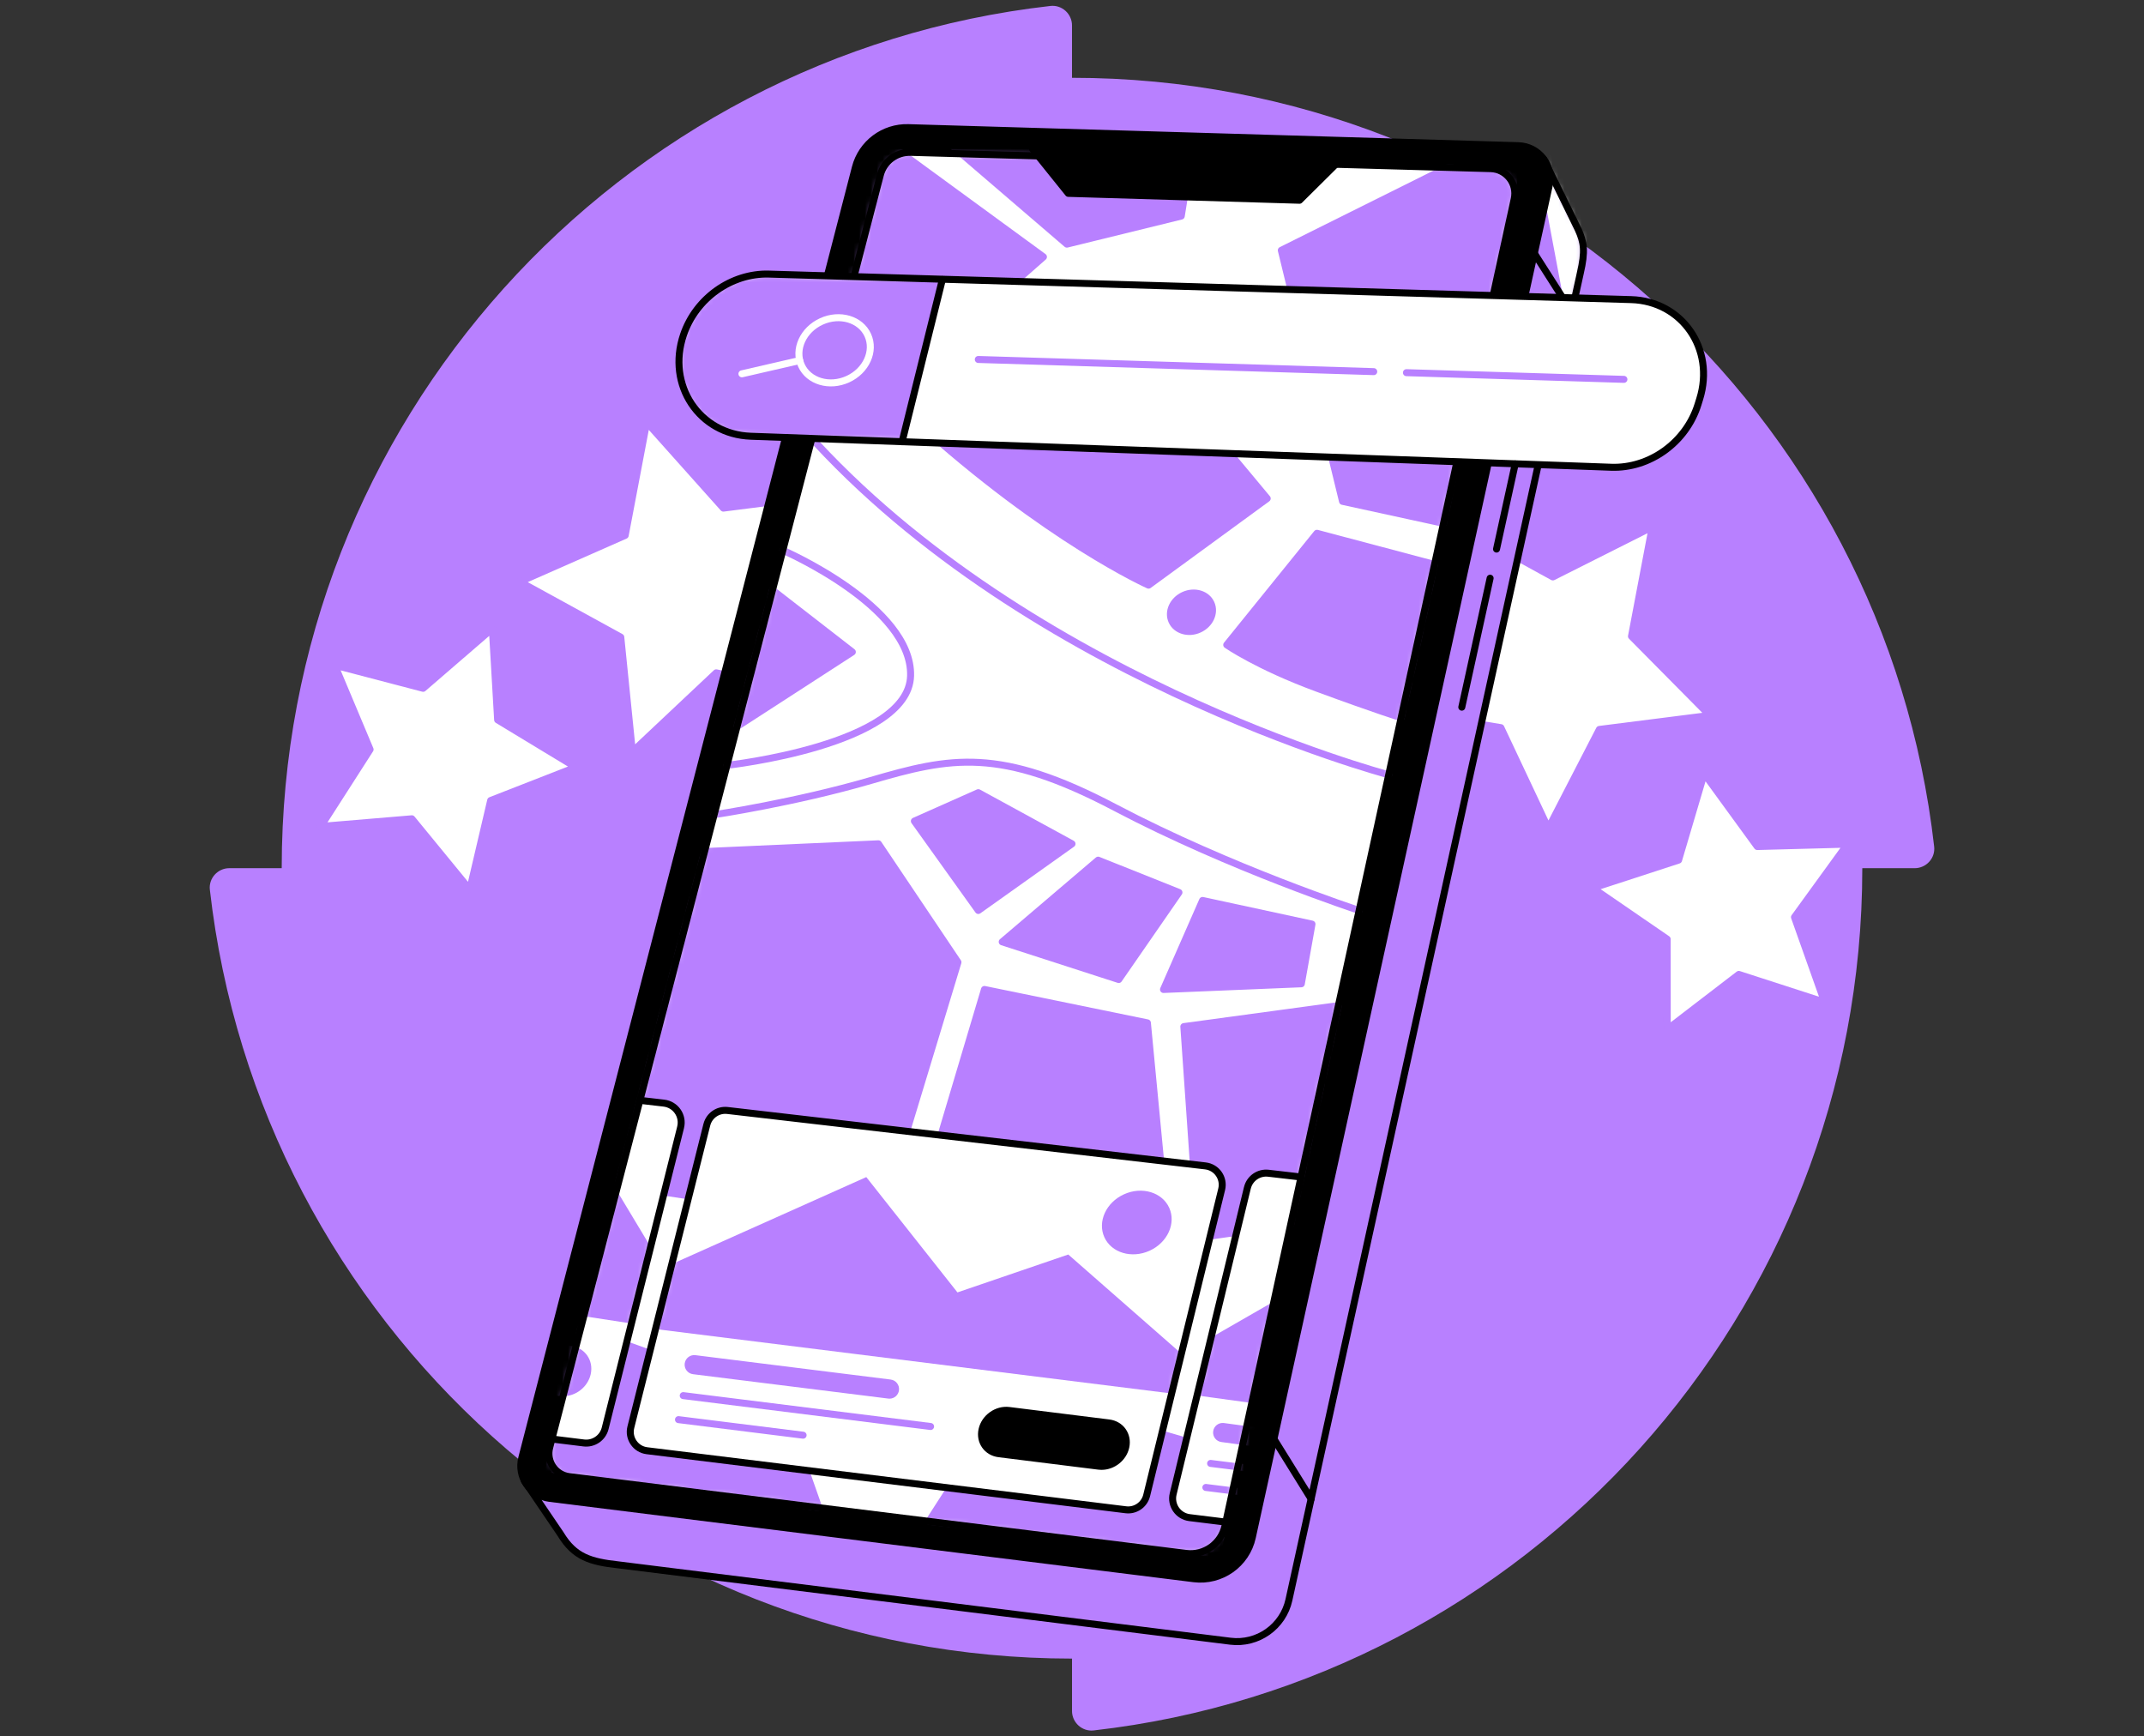 <svg width="368" height="298" viewBox="0 0 368 298" fill="none" xmlns="http://www.w3.org/2000/svg">
<rect x="0" y="0" width="368" height="298" fill="#333333" stroke="none"/>
<path d="M184.001 13.349V4.371C184.001 2.381 182.272 0.797 180.292 1.021C106.035 9.445 48.353 72.481 48.353 148.996H39.371C37.378 148.996 35.794 150.725 36.022 152.705C44.45 226.962 107.481 284.647 184.001 284.647V293.629C184.001 295.619 185.73 297.203 187.709 296.979C261.966 288.551 319.648 225.516 319.648 149H328.63C330.624 149 332.208 147.278 331.983 145.295C323.559 71.038 260.52 13.353 184.004 13.353" fill="#B880FF"/>
<path d="M57.445 114.157L72.626 118.13L84.504 107.879L85.414 123.542L98.837 131.672L84.218 137.381L80.636 152.656L70.69 140.52L55.053 141.832L63.524 128.624L57.445 114.157Z" fill="white" stroke="#B880FF" stroke-width="1.2" stroke-linecap="round" stroke-linejoin="round"/>
<path d="M110.997 72.473L124.159 87.204L143.758 84.71L133.815 101.783L142.243 119.653L122.934 115.47L108.543 129.009L106.553 109.351L89.231 99.847L107.311 91.88L110.997 72.473Z" fill="white" stroke="#B880FF" stroke-width="1.2" stroke-linecap="round" stroke-linejoin="round"/>
<path d="M283.598 90.429L280.031 109.198L293.472 122.777L274.518 125.184L265.757 142.162L257.612 124.879L238.756 121.795L252.675 108.706L249.783 89.82L266.533 99.013L283.598 90.429Z" fill="white" stroke="#B880FF" stroke-width="1.2" stroke-linecap="round" stroke-linejoin="round"/>
<path d="M317.099 144.872L308.008 157.407L313.185 172L298.453 167.23L286.169 176.658L286.155 161.173L273.392 152.408L288.116 147.609L292.509 132.762L301.622 145.282L317.099 144.872Z" fill="white" stroke="#B880FF" stroke-width="1.2" stroke-linecap="round" stroke-linejoin="round"/>
<path d="M270.871 39.365L264.973 27.32L262.345 35.592L162.206 32.631C157.947 32.504 154.167 35.342 153.097 39.471L97.359 255.055L89.993 254.109L96.231 263.298C98.613 267.238 101.357 268.032 106.124 268.561L211.192 281.665C215.871 282.249 220.225 279.171 221.236 274.564L271.237 46.92C272.132 43.074 271.889 41.609 270.871 39.365Z" fill="#B880FF"/>
<mask id="mask0_8458_2049" style="mask-type:luminance" maskUnits="userSpaceOnUse" x="89" y="27" width="183" height="255">
<path d="M270.871 39.365L264.973 27.32L262.345 35.592L162.206 32.631C157.947 32.504 154.167 35.342 153.097 39.471L97.359 255.055L89.993 254.109L96.231 263.298C98.613 267.238 101.357 268.032 106.124 268.561L211.192 281.665C215.871 282.249 220.225 279.171 221.236 274.564L271.237 46.92C272.132 43.074 271.889 41.609 270.871 39.365Z" fill="white"/>
</mask>
<g mask="url(#mask0_8458_2049)">
<path d="M265.25 34.837L269.234 56.045L272.623 39.944L266.047 26.145L265.25 34.837Z" fill="white"/>
</g>
<path d="M270.871 39.365L264.973 27.32L262.345 35.592L162.206 32.631C157.947 32.504 154.167 35.342 153.097 39.471L97.359 255.055L89.993 254.109L96.231 263.298C98.613 267.238 101.357 268.032 106.124 268.561L211.192 281.665C215.871 282.249 220.225 279.171 221.236 274.564L271.237 46.92C272.132 43.074 271.889 41.609 270.871 39.365Z" stroke="black" stroke-width="1.2" stroke-linecap="round" stroke-linejoin="round"/>
<path d="M155.923 21.906L260.604 25.002C264.12 25.107 266.672 28.38 265.918 31.813L214.953 263.84C213.942 268.447 209.588 271.524 204.909 270.941L94.305 257.145C90.945 256.724 88.719 253.451 89.568 250.174L146.814 28.746C147.88 24.621 151.66 21.78 155.923 21.906Z" fill="black" stroke="black" stroke-width="1.2" stroke-linecap="round" stroke-linejoin="round"/>
<path d="M156.301 26.148L255.881 28.943C258.542 29.03 260.474 31.509 259.908 34.112L210.259 261.88C209.592 264.939 206.704 266.984 203.601 266.596L97.728 253.42C95.328 253.122 93.74 250.781 94.349 248.443L151.106 30.034C151.715 27.685 153.872 26.072 156.301 26.152V26.148Z" fill="white"/>
<mask id="mask1_8458_2049" style="mask-type:luminance" maskUnits="userSpaceOnUse" x="94" y="26" width="167" height="241">
<path d="M156.303 26.145L255.883 28.939C258.544 29.026 260.476 31.506 259.91 34.108L210.261 261.876C209.594 264.935 206.705 266.98 203.603 266.592L97.73 253.416C95.33 253.118 93.742 250.777 94.351 248.439L151.108 30.03C151.717 27.681 153.874 26.068 156.303 26.148V26.145Z" fill="white"/>
</mask>
<g mask="url(#mask1_8458_2049)">
<path d="M136.46 71.977C174.18 115.985 238.36 132.971 238.36 132.971" stroke="#B880FF" stroke-width="1.2" stroke-linecap="round" stroke-linejoin="round"/>
<path d="M134.369 94.445C134.369 94.445 156.618 104.066 156.295 115.987C155.969 127.906 124.781 131.342 124.781 131.342" stroke="#B880FF" stroke-width="1.2" stroke-linecap="round" stroke-linejoin="round"/>
<path d="M122.577 139.82C122.577 139.82 136.46 137.746 149.466 133.948C163.157 129.949 171.577 128.159 191.412 138.602C211.247 149.045 233.286 156.251 233.286 156.251" stroke="#B880FF" stroke-width="1.2" stroke-linecap="round" stroke-linejoin="round"/>
<path d="M150.719 23.348L179.098 44.089L152.39 67.585L142.31 61.241L150.719 23.348Z" fill="#B880FF" stroke="#B880FF" stroke-width="1.2" stroke-linecap="round" stroke-linejoin="round"/>
<path d="M248.481 28.738L219.925 42.955L230.433 86.043L247.767 89.816L260.069 29.963L248.481 28.738Z" fill="#B880FF" stroke="#B880FF" stroke-width="1.2" stroke-linecap="round" stroke-linejoin="round"/>
<path d="M156.944 71.973C179.82 92.743 197.143 100.424 197.143 100.424L217.507 85.548L193.852 57.137L156.944 71.973Z" fill="#B880FF" stroke="#B880FF" stroke-width="1.2" stroke-linecap="round" stroke-linejoin="round"/>
<path d="M226.043 91.523L246.226 96.877L240.495 123.172C240.495 123.172 236.286 121.888 226.043 118.108C215.799 114.327 210.558 110.67 210.558 110.67L226.043 91.523Z" fill="#B880FF" stroke="#B880FF" stroke-width="1.2" stroke-linecap="round" stroke-linejoin="round"/>
<path d="M205.835 108C207.69 107.156 208.599 105.163 207.865 103.549C207.131 101.934 205.032 101.309 203.177 102.152C201.321 102.996 200.413 104.989 201.147 106.603C201.881 108.218 203.98 108.843 205.835 108Z" fill="#B880FF" stroke="#B880FF" stroke-width="1.2" stroke-linecap="round" stroke-linejoin="round"/>
<path d="M132.597 101.266L146.295 111.894L126.511 124.696L132.597 101.266Z" fill="#B880FF" stroke="#B880FF" stroke-width="1.2" stroke-linecap="round" stroke-linejoin="round"/>
<path d="M156.944 140.918L167.92 136.039L184.003 144.818L167.92 156.255L156.944 140.918Z" fill="#B880FF" stroke="#B880FF" stroke-width="1.2" stroke-linecap="round" stroke-linejoin="round"/>
<path d="M159.963 22.023L204.907 23.771L202.754 37.081L183.122 41.898L159.963 22.023Z" fill="#B880FF" stroke="#B880FF" stroke-width="1.2" stroke-linecap="round" stroke-linejoin="round"/>
<path d="M188.486 147.621L172.022 161.642L192.02 168.105L202.358 153.163L188.486 147.621Z" fill="#B880FF" stroke="#B880FF" stroke-width="1.2" stroke-linecap="round" stroke-linejoin="round"/>
<path d="M206.412 154.535L199.706 169.814L223.361 168.839L225.192 158.595L206.412 154.535Z" fill="#B880FF" stroke="#B880FF" stroke-width="1.2" stroke-linecap="round" stroke-linejoin="round"/>
<path d="M120.935 146.143L150.768 144.812L164.426 165.137L150.768 210.171L106.056 203.389L120.935 146.143Z" fill="#B880FF" stroke="#B880FF" stroke-width="1.2" stroke-linecap="round" stroke-linejoin="round"/>
<path d="M168.975 169.812L196.94 175.543L200.518 212.94L156.944 210.175L168.975 169.812Z" fill="#B880FF" stroke="#B880FF" stroke-width="1.2" stroke-linecap="round" stroke-linejoin="round"/>
<path d="M203.196 176.185L205.716 212.426L221.531 210.171L229.726 172.582L203.196 176.185Z" fill="#B880FF" stroke="#B880FF" stroke-width="1.2" stroke-linecap="round" stroke-linejoin="round"/>
<path d="M99.668 227.961L134.1 240.412L140.538 258.743L94.217 252.095L99.668 227.961Z" fill="#B880FF" stroke="#B880FF" stroke-width="1.2" stroke-linecap="round" stroke-linejoin="round"/>
<path d="M159.442 261.094L173.855 238.703L212.448 249.9L208.972 266.639L159.442 261.094Z" fill="#B880FF" stroke="#B880FF" stroke-width="1.2" stroke-linecap="round" stroke-linejoin="round"/>
</g>
<path d="M156.301 26.148L255.881 28.943C258.542 29.03 260.474 31.509 259.908 34.112L210.259 261.88C209.592 264.939 206.704 266.984 203.601 266.596L97.728 253.42C95.328 253.122 93.74 250.781 94.349 248.443L151.106 30.034C151.715 27.685 153.872 26.072 156.301 26.152V26.148Z" stroke="black" stroke-width="1.2" stroke-linecap="round" stroke-linejoin="round"/>
<path d="M218.661 246.961L225.044 257.241" stroke="black" stroke-width="1.2" stroke-linecap="round" stroke-linejoin="round"/>
<path d="M263.024 42.953L269.817 53.603" stroke="black" stroke-width="1.2" stroke-linecap="round" stroke-linejoin="round"/>
<path d="M177.227 25.559L183.363 33.185L223.055 34.367L230.431 27.052L177.227 25.559Z" fill="black" stroke="black" stroke-width="1.2" stroke-linecap="round" stroke-linejoin="round"/>
<path d="M132.024 47.041L279.977 51.42C288.724 51.677 294.4 59.902 291.743 68.46L291.45 69.402C289.431 75.905 283.174 80.429 276.533 80.19L128.874 74.868C120.015 74.549 114.393 66.078 117.318 57.459C119.453 51.169 125.553 46.849 132.024 47.037V47.041Z" fill="white"/>
<mask id="mask2_8458_2049" style="mask-type:luminance" maskUnits="userSpaceOnUse" x="116" y="47" width="177" height="34">
<path d="M132.022 47.041L279.975 51.42C288.722 51.677 294.398 59.902 291.741 68.46L291.448 69.402C289.429 75.905 283.172 80.429 276.532 80.19L128.872 74.868C120.013 74.549 114.391 66.078 117.316 57.459C119.451 51.169 125.552 46.849 132.022 47.037V47.041Z" fill="white"/>
</mask>
<g mask="url(#mask2_8458_2049)">
<path d="M161.746 47.627L154.838 75.803L128.01 74.81C128.01 74.81 116.607 74.338 116.636 60.495C116.65 53.88 122.102 49.476 127.006 47.801C132.364 45.971 147.334 47.566 147.334 47.566L161.75 47.627H161.746Z" fill="#B880FF"/>
<path d="M145.51 65.078C148.658 63.647 150.199 60.267 148.954 57.528C147.709 54.788 144.148 53.728 141 55.159C137.853 56.59 136.311 59.97 137.557 62.709C138.802 65.449 142.363 66.509 145.51 65.078Z" stroke="white" stroke-width="1.2" stroke-linecap="round" stroke-linejoin="round"/>
<path d="M137.26 61.871L127.347 64.155" stroke="white" stroke-width="1.2" stroke-linecap="round" stroke-linejoin="round"/>
</g>
<path d="M132.024 47.041L279.977 51.42C288.724 51.677 294.4 59.902 291.743 68.46L291.45 69.402C289.431 75.905 283.174 80.429 276.533 80.19L128.874 74.868C120.015 74.549 114.393 66.078 117.318 57.459C119.453 51.169 125.553 46.849 132.024 47.037V47.041Z" stroke="black" stroke-width="1.2" stroke-linecap="round" stroke-linejoin="round"/>
<path d="M161.748 47.977L154.839 75.811" stroke="black" stroke-width="1.2" stroke-linecap="round" stroke-linejoin="round"/>
<path d="M241.403 63.957L278.731 65.106" stroke="#B880FF" stroke-width="1.2" stroke-linecap="round" stroke-linejoin="round"/>
<path d="M167.917 61.691L235.791 63.779" stroke="#B880FF" stroke-width="1.2" stroke-linecap="round" stroke-linejoin="round"/>
<path d="M121.321 193.024L108.279 244.942C107.801 246.841 109.099 248.733 111.041 248.972L193.248 259.107C194.887 259.31 196.42 258.252 196.815 256.646L209.69 204.108C210.158 202.202 208.849 200.32 206.899 200.092L124.863 190.581C123.239 190.392 121.724 191.436 121.325 193.024H121.321Z" fill="white"/>
<mask id="mask3_8458_2049" style="mask-type:luminance" maskUnits="userSpaceOnUse" x="108" y="190" width="102" height="70">
<path d="M121.319 193.024L108.277 244.942C107.799 246.841 109.097 248.733 111.039 248.972L193.246 259.107C194.885 259.31 196.418 258.252 196.813 256.646L209.688 204.108C210.156 202.202 208.847 200.32 206.897 200.092L124.861 190.581C123.237 190.392 121.722 191.436 121.323 193.024H121.319Z" fill="white"/>
</mask>
<g mask="url(#mask3_8458_2049)">
<path d="M112.508 228.092L201.098 239.151L202.773 232.315L183.362 215.3L164.339 221.803L148.691 202.012L115.31 216.946L112.508 228.092Z" fill="#B880FF"/>
<path d="M197.322 214.648C200.394 213.251 201.9 209.951 200.684 207.278C199.469 204.604 195.992 203.57 192.92 204.967C189.847 206.364 188.342 209.663 189.557 212.337C190.773 215.01 194.249 216.045 197.322 214.648Z" fill="#B880FF"/>
<path d="M152.673 240.039C152.604 240.039 152.535 240.035 152.467 240.024L118.952 235.841C118.049 235.729 117.411 234.906 117.524 234.004C117.636 233.101 118.462 232.463 119.361 232.575L152.876 236.758C153.779 236.871 154.417 237.694 154.304 238.596C154.199 239.43 153.492 240.039 152.673 240.039Z" fill="#B880FF"/>
<path d="M189.068 252.26C188.884 252.26 188.702 252.249 188.518 252.223L171.379 250.085C168.973 249.784 167.447 247.613 167.969 245.235C168.491 242.857 170.868 241.171 173.272 241.472L190.41 243.611C192.817 243.912 194.343 246.083 193.821 248.461C193.338 250.658 191.276 252.26 189.072 252.256L189.068 252.26Z" fill="black"/>
<path d="M117.27 239.516L159.727 244.815" stroke="#B880FF" stroke-width="1.2" stroke-linecap="round" stroke-linejoin="round"/>
<path d="M116.456 243.637L137.846 246.308" stroke="#B880FF" stroke-width="1.2" stroke-linecap="round" stroke-linejoin="round"/>
</g>
<path d="M121.321 193.024L108.279 244.942C107.801 246.841 109.099 248.733 111.041 248.972L193.248 259.107C194.887 259.31 196.42 258.252 196.815 256.646L209.69 204.108C210.158 202.202 208.849 200.32 206.899 200.092L124.863 190.581C123.239 190.392 121.724 191.436 121.325 193.024H121.321Z" stroke="black" stroke-width="1.2" stroke-linecap="round" stroke-linejoin="round"/>
<path d="M214.102 203.859L201.364 256.389C200.897 258.314 202.212 260.213 204.177 260.456L210.401 261.225L223.312 201.999L217.705 201.35C216.045 201.158 214.497 202.235 214.105 203.859H214.102Z" fill="white"/>
<mask id="mask4_8458_2049" style="mask-type:luminance" maskUnits="userSpaceOnUse" x="201" y="201" width="23" height="61">
<path d="M214.1 203.866L201.362 256.397C200.895 258.322 202.21 260.221 204.175 260.464L210.399 261.232L223.31 202.007L217.703 201.358C216.043 201.166 214.495 202.243 214.103 203.866H214.1Z" fill="white"/>
</mask>
<g mask="url(#mask4_8458_2049)">
<path d="M207.873 229.55L218.661 223.352L214.862 240.78L205.463 239.493L207.873 229.55Z" fill="#B880FF"/>
<path d="M220.391 248.921C220.322 248.921 220.253 248.918 220.184 248.907L209.658 247.486C208.755 247.373 208.117 246.551 208.23 245.648C208.342 244.745 209.168 244.107 210.067 244.22L220.594 245.641C221.496 245.753 222.134 246.576 222.022 247.479C221.917 248.312 221.21 248.921 220.391 248.921Z" fill="#B880FF"/>
<path d="M207.79 251.152L216.515 252.243" stroke="#B880FF" stroke-width="1.2" stroke-linecap="round" stroke-linejoin="round"/>
<path d="M206.974 255.277L213.625 256.107" stroke="#B880FF" stroke-width="1.2" stroke-linecap="round" stroke-linejoin="round"/>
</g>
<path d="M214.102 203.859L201.364 256.389C200.897 258.314 202.212 260.213 204.177 260.456L210.401 261.225L223.312 201.999L217.705 201.35C216.045 201.158 214.497 202.235 214.105 203.859H214.102Z" stroke="black" stroke-width="1.2" stroke-linecap="round" stroke-linejoin="round"/>
<path d="M116.822 193.461L103.871 245.129C103.461 246.771 101.892 247.848 100.21 247.641L94.726 246.963L109.83 188.84L113.955 189.318C115.963 189.55 117.312 191.497 116.819 193.461H116.822Z" fill="white"/>
<mask id="mask5_8458_2049" style="mask-type:luminance" maskUnits="userSpaceOnUse" x="94" y="188" width="23" height="60">
<path d="M116.822 193.469L103.871 245.137C103.461 246.779 101.892 247.856 100.21 247.649L94.726 246.971L109.83 188.848L113.955 189.326C115.963 189.558 117.312 191.505 116.819 193.469H116.822Z" fill="white"/>
</mask>
<g mask="url(#mask5_8458_2049)">
<path d="M96.641 239.627C96.456 239.627 96.275 239.616 96.09 239.591L78.952 237.452C76.545 237.151 75.019 234.98 75.541 232.602C76.063 230.224 78.441 228.539 80.844 228.839L97.982 230.978C100.389 231.279 101.915 233.45 101.393 235.828C100.911 238.025 98.848 239.627 96.644 239.623L96.641 239.627Z" fill="#B880FF"/>
<path d="M108.386 227.138L100.212 225.888L105.83 204.27L111.681 214.002L108.386 227.138Z" fill="#B880FF"/>
</g>
<path d="M116.822 193.461L103.871 245.129C103.461 246.771 101.892 247.848 100.21 247.641L94.726 246.963L109.83 188.84L113.955 189.318C115.963 189.55 117.312 191.497 116.819 193.461H116.822Z" stroke="black" stroke-width="1.2" stroke-linecap="round" stroke-linejoin="round"/>
<path d="M255.767 99.231L250.906 121.363" stroke="black" stroke-width="1.2" stroke-linecap="round" stroke-linejoin="round"/>
<path d="M260.074 79.621L256.866 94.233" stroke="black" stroke-width="1.2" stroke-linecap="round" stroke-linejoin="round"/>
</svg>
